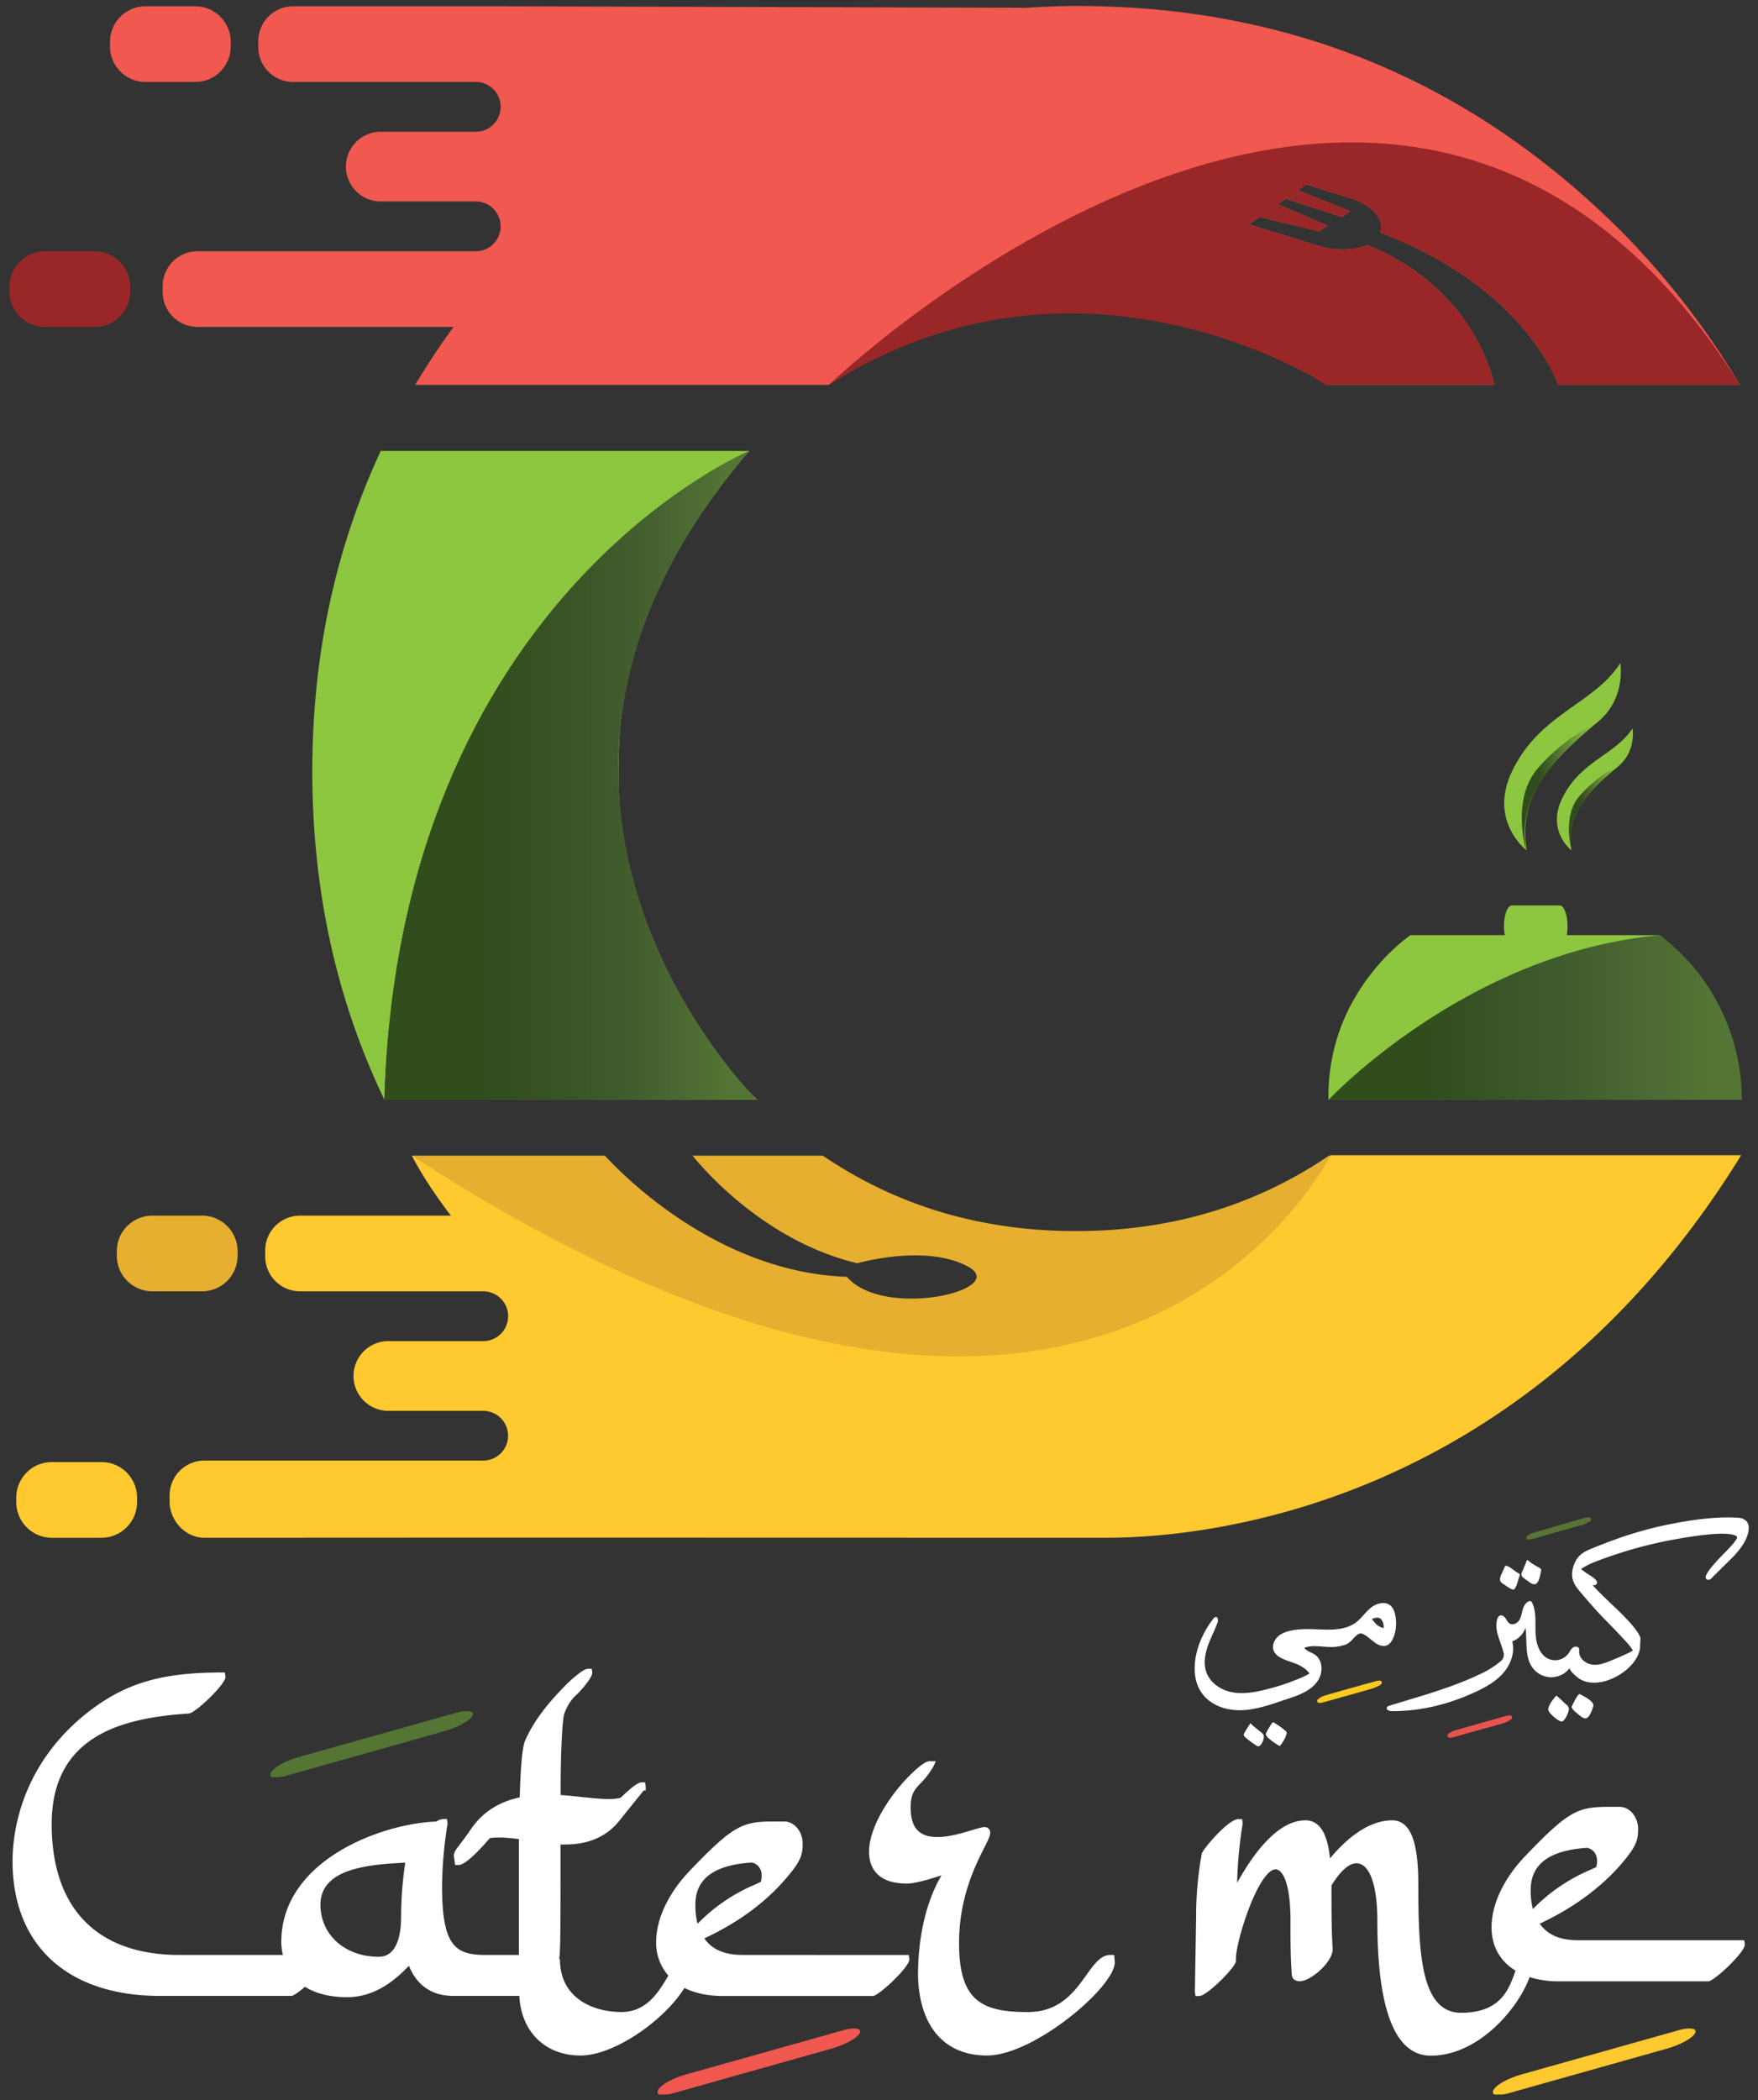 <svg id="Layer_1" data-name="Layer 1" xmlns="http://www.w3.org/2000/svg" xmlns:xlink="http://www.w3.org/1999/xlink" viewBox="0 0 1118.99 1336.71"><rect x="0" y="0" width="1118.99" height="1336.71" fill="#333333" stroke="none"/><defs><style>.cls-1{fill:#e6af2f;}.cls-11,.cls-2{fill:#f05850;}.cls-3{fill:#8dc63f;}.cls-4{fill:#9a2728;}.cls-12,.cls-5{fill:#ffc92f;}.cls-10,.cls-6{fill:#547534;}.cls-7{fill:url(#linear-gradient);}.cls-8{fill:#5a6f5a;}.cls-9{fill:url(#linear-gradient-2);}.cls-10{stroke:#547534;}.cls-10,.cls-11,.cls-12{stroke-miterlimit:10;stroke-width:0.5px;}.cls-11{stroke:#f05850;}.cls-12{stroke:#ffc92f;}.cls-13{fill:#fff;}.cls-14{fill:url(#linear-gradient-3);}.cls-15{fill:url(#linear-gradient-4);}.cls-16{fill:#587434;}.cls-17{fill:#fcca1f;}.cls-18{fill:#e9534d;}</style><linearGradient id="linear-gradient" x1="803.24" y1="1029.69" x2="1066.35" y2="1029.69" gradientTransform="translate(42.37 -382.11)" gradientUnits="userSpaceOnUse"><stop offset="0.23" stop-color="#314d1c"/><stop offset="0.92" stop-color="#2d3c2f" stop-opacity="0"/></linearGradient><linearGradient id="linear-gradient-2" x1="202.29" y1="875.6" x2="439.37" y2="875.6" gradientTransform="translate(42.37 -382.11)" gradientUnits="userSpaceOnUse"><stop offset="0.23" stop-color="#314d1c"/><stop offset="0.36" stop-color="#314b1e" stop-opacity="0.9"/><stop offset="0.58" stop-color="#304723" stop-opacity="0.63"/><stop offset="0.83" stop-color="#2e3f2b" stop-opacity="0.18"/><stop offset="0.92" stop-color="#2d3c2f" stop-opacity="0"/></linearGradient><linearGradient id="linear-gradient-3" x1="926.31" y1="882.47" x2="974.66" y2="882.47" xlink:href="#linear-gradient"/><linearGradient id="linear-gradient-4" x1="956.26" y1="896.08" x2="988.82" y2="896.08" xlink:href="#linear-gradient"/></defs><path class="cls-1" d="M845.9,735.51q-70.73,48-161.08,48t-161.1-48H440.8c9.45,11.58,48,54.89,104.86,68.46,10.35-2.72,46.27-10.73,70.25,2,27.75,14.7-53.1,34.17-76.85,6.65-81.15-2.83-141.14-63.09-154.06-77.13H262.2a504.4,504.4,0,0,0,78.23,100.13q142.72,142.73,344.39,142.7t344.88-143.2c31-31,48.75-64.26,69.65-99.63Z"/><path class="cls-2" d="M951,244.26s-11.43-60.68-80.9-88.37c-7.87,3.52-19.6,4-30.72.59L798,143.71c-1-.34-1.88-.73-2.83-1.06l6.54-4.58,38.11,9.18,5.19-3.72L813.33,130l5.06-3.52,36,11.7,5.18-3.7-33.4-13.41,5.31-3.68,27.48,8.5c14.56,4.5,22.67,14,19.57,22.1,88,33.46,110.73,89.78,113.32,96.94H1107.5a510.15,510.15,0,0,0-76.71-98.91Q887.56,3.84,685.89,3.82c-12,0-23.78.52-35.45,1.28l.47-.17L319.05,4H186.56a22.18,22.18,0,0,0-22.17,22.18V30a22.16,22.16,0,0,0,22.17,22.15H303.2a15.86,15.86,0,0,1,0,31.71H242.35a22.17,22.17,0,1,0,0,44.34H303.2a15.86,15.86,0,0,1,0,31.71H125.73a22.19,22.19,0,0,0-22.19,22.16v3.83a22.2,22.2,0,0,0,22.19,22.17H288.67q-13.14,18-24.41,36.87H527.57q69.76-46.12,158.32-46.29,88.64,0,158.31,46.29H951.1Z"/><path class="cls-3" d="M393.63,490.93q0-119,83.36-203.92H242.32c-28.83,62.06-43.54,130-43.54,203.92,0,76,15.48,145.64,45.88,209H482.11c-.91-.85-1.85-1.61-2.75-2.48Q393.62,611.71,393.63,490.93Z"/><path class="cls-2" d="M124.24,52.18H92.64A22.64,22.64,0,0,1,70,29.57V26.66A22.66,22.66,0,0,1,92.64,4h31.6a22.64,22.64,0,0,1,22.63,22.65v2.91A22.63,22.63,0,0,1,124.24,52.18Z"/><path class="cls-4" d="M60.21,208.1H28.62A22.67,22.67,0,0,1,6,185.46v-2.9a22.65,22.65,0,0,1,22.66-22.62H60.21a22.61,22.61,0,0,1,22.63,22.62v2.9A22.63,22.63,0,0,1,60.21,208.1Z"/><path class="cls-1" d="M128.63,821.85H97a22.64,22.64,0,0,1-22.64-22.66V796.3A22.62,22.62,0,0,1,97,773.67h31.6a22.61,22.61,0,0,1,22.62,22.63v2.89A22.63,22.63,0,0,1,128.63,821.85Z"/><path class="cls-5" d="M64.6,978.7H33A22.67,22.67,0,0,1,10.36,956v-2.88A22.64,22.64,0,0,1,33,930.52H64.6a22.64,22.64,0,0,1,22.64,22.62V956A22.67,22.67,0,0,1,64.6,978.7Z"/><path class="cls-6" d="M1056.47,595.17H897.85A131.36,131.36,0,0,0,845.62,699.9s0,0,0,.06l263.09,0v-.08A131.32,131.32,0,0,0,1056.47,595.17Z"/><path class="cls-7" d="M1056.49,595.17,899.23,602.8c-31.66,24-53.61,54.35-53.61,97.1,0,0,3.07,0,3.07.06l260,0v-.08A131.36,131.36,0,0,0,1056.49,595.17Z"/><path class="cls-5" d="M1108.29,735.22H847s-142.8,287.88-584.8.3c0,0,7.34,15.37,24.82,38.16H191a22.17,22.17,0,0,0-22.19,22.17v3.84A22.19,22.19,0,0,0,191,821.85h116.6a15.84,15.84,0,1,1,0,31.68H246.74a22.2,22.2,0,0,0,0,44.39h60.84a15.82,15.82,0,1,1,0,31.64H130.12a22.2,22.2,0,0,0-22.18,22.21v3.8c0,12.22,10,23.13,22.22,23.13l192.46-.09,382,.09,0,0C766.54,978.57,969.61,960.06,1108.29,735.22Z"/><path class="cls-4" d="M951,244.24s-11.43-60.67-80.9-88.35c-7.87,3.52-19.6,4-30.72.58L798,143.71c-1-.34-1.88-.74-2.83-1.07l6.54-4.57,38.11,9.18,5.19-3.74L813.33,130l5.06-3.53,36,11.71,5.18-3.7-33.4-13.43,5.31-3.66L859,125.9c14.56,4.51,22.67,14,19.57,22.13,88,33.46,110.73,89.78,113.32,96.94H1107.5c-218.06-347.28-579.93,0-579.93,0,161.26-102.43,316.63,0,316.63,0H951.1Z"/><path class="cls-3" d="M997.24,595.17a30.55,30.55,0,0,0,.52-5.63c0-7.3-2.24-13.3-5-13.3H962.31c-2.74,0-5,6-5,13.3a30.59,30.59,0,0,0,.51,5.63h-60S863.32,618.24,850.39,663A124.25,124.25,0,0,0,845.62,700s87.76-93.7,210.85-104.79Z"/><path class="cls-8" d="M477,287S254,379.73,244.66,700H481.75S286.28,508,477,287Z"/><path class="cls-6" d="M477,287S254,379.73,244.66,700H481.75S286.28,508,477,287Z"/><path class="cls-9" d="M477,287S254,379.73,244.66,700H481.75S286.28,508,477,287Z"/><path class="cls-10" d="M300.74,1090.94v.38c-1.59,4-11.09,8.3-18.2,10.28L181.83,1130a19.78,19.78,0,0,1-6.34.79c-1.58,0-3.14.4-3.14-1.18v-.8c1.56-3.94,10.66-8.3,17.75-10.27l101.14-28.45a19.9,19.9,0,0,1,6.33-.78c1.58,0,3.17.38,3.17,1.59"/><path class="cls-11" d="M547.24,1292.93v.39c-1.58,4-11.06,8.31-18.17,10.29L428.32,1332a19.52,19.52,0,0,1-6.31.79c-1.58,0-3.15.4-3.15-1.19v-.78c1.57-4,10.65-8.29,17.76-10.28l101.14-28.43a19.4,19.4,0,0,1,6.32-.8c1.58,0,3.16.4,3.16,1.58"/><path class="cls-12" d="M1079,1292.93v.4c-1.58,3.94-11,8.3-18.16,10.28L960.06,1332a19.37,19.37,0,0,1-6.33.8c-1.55,0-3.14.39-3.14-1.19v-.78c1.59-4,10.67-8.3,17.77-10.28l101.15-28.44a19.4,19.4,0,0,1,6.32-.8c1.58,0,3.16.4,3.16,1.58"/><path class="cls-13" d="M472.58,1244.19c-11.36,0-19.32-3.44-24.26-10.5l.6-.29c9.06-4.39,33.12-16,52.33-39,9.22-10.81,9.66-14.93,9.66-21.3,0-6.69-4.77-13.84-11.86-13.84h-6.32c-20,0-25.77,2.27-53.08,30.73-14,14.4-22,31.15-22,45.94a31.5,31.5,0,0,0,7.77,21.42c-6.12,10.4-13.76,23.18-29.91,23.18-18,0-39.09-8.79-39.09-33.57h-.39l-.06-.41c.83-5.57.84-22.28.84-72.64h2.76c15.29,0,26.75-5.08,35-15.53,5.44-6.82,9-11.24,11.33-14.11,2.16-2.68,3.2-4,3.76-4.74H411v-2.38l-.41-2.8h-2.38c-3,0-11,7.71-13.12,9.77-5.17,1.57-14.12.69-24.4-.39-4.38-.47-9-1-13.82-1.3v-4.5c0-26.43,1.31-44.54,2.22-47,1.38-3.81,3.83-9,8.15-12.55,2.54-2.54,9.77-10.47,9.77-13.93l-.4-2.39h-2.39c-3.05,0-11,7.26-13.52,9.8-13.26,13.27-21.71,24.8-26.56,36.24-2.31,5.23-3.1,26.76-3.33,35.79-13.65,3.08-23.49,9.44-30.85,19.95-3.15,4.66-5.54,7.76-7.23,10-2.56,3.34-3.84,5-3.84,7.18a9.9,9.9,0,0,0,.25,2.07,4.56,4.56,0,0,1,.16,1.09l.38,2.78H292c5,0,16.89-13.7,19.8-17.14,5.68-.7,11.51-.27,18.49.64v73.75H309c-19.48,0-27.63-6.09-27.63-43.84a264.14,264.14,0,0,1,3.55-39.89l-.39-2.78h-2.38a8,8,0,0,0-4.35,1.6c-34.86,1.2-98.75,24.64-98.75,76.65a37.58,37.58,0,0,0,1,8.26H114.27c-52.46,0-81.37-29.6-81.37-83.34,0-57.27,46.73-67.66,87.28-70.31,3.75,0,23.34-18.39,23.34-23.32l-.41-2.79h-2.38c-38,0-60.86,6.78-84.43,25C12.69,1123.55,8,1167.31,8,1184.55c0,53.69,35.15,85.74,94,85.74h83.35c1.37,0,4.88-2.49,8.76-5.85,6.45,4.09,15.24,6.64,26.81,6.64,17.29,0,30-10.14,39.37-20,5.19,12.76,14.78,19.21,28.57,19.21h41.69c1.19,22.75,16.44,37.92,38.92,37.92,21.57,0,53.37-22.4,66.19-43,6.66,3.32,15,5.14,24.67,5.14h95.2c3.74,0,23.32-18.4,23.32-23.34l-.39-2.77Zm12.23-50.56a18.18,18.18,0,0,1-.49,4c-1.08.57-2.44,1.18-4,1.89A111.64,111.64,0,0,0,444,1224.36a46.85,46.85,0,0,1-1.38-12.16c0-16.42,11.71-25.2,35.82-26.82C482.25,1186.08,484.81,1189.37,484.81,1193.63Zm-243.73,51.74c-21.5,0-37.11-14-37.11-33.17,0-23.38,31.59-25.58,54-26.74a232.75,232.75,0,0,0-2.66,34.64C255.28,1229.54,253.44,1245.37,241.08,1245.37Z"/><path class="cls-13" d="M706.84,1244.19c-6.19,0-10.42,5.91-15.32,12.76-7.52,10.52-16.89,23.6-37.21,23.6-29.08,0-43.85-6.78-43.85-43.85,0-28.88,10.3-49.32,15.81-60.29,2.47-4.88,4-7.82,4-10a3.42,3.42,0,0,0-3.57-3.57c-1.53,0-3.73.65-7.82,1.88-6.17,1.87-14.62,4.44-22.22,4.44-11.58,0-17-5.9-17-18.56,0-6.54.84-10.12,6-15.32A56.51,56.51,0,0,0,594,1124.5l1.65-3.57H591.5c-4,0-13.68,10.24-14.78,11.42-10.87,11.56-23.56,30.64-23.56,46.29,0,7.52,3.12,20.14,24.11,20.14,5.27,0,15.28-3,22-5.24-5.56,9.41-14.64,29.7-14.93,62.11v2.46c1,31.84,17,50.1,43.87,50.1,30,0,81.37-43.72,81.37-59.27l-.38-4.75Z"/><path class="cls-13" d="M1110.22,1234.84h-105.9c-11.33,0-19.3-3.45-24.24-10.52.14-.07.32-.14.48-.23,8.2-3.95,33.18-16,52.45-39,9.2-10.81,9.65-14.93,9.65-21.3,0-6.69-4.77-13.85-11.87-13.85h-6.32c-20,0-25.79,2.28-53.08,30.75-14,14.39-22,31.13-22,45.92,0,12.25,5.6,21.7,15.28,27.6-.12.34-.24.65-.37,1-3.89,10.89-9.21,25.8-34.24,25.8-25.22,0-27.27-36.51-27.27-80.6,0-19.5-1.89-41.88-16.6-41.88-15.63,0-29.65,12.26-39.61,24.22-1.33-12.29-4.81-24.22-15.67-24.22-17.16,0-32.49,20-43.45,39.73a265.14,265.14,0,0,1,3.55-37.74l-.42-2.78h-2.38c-6.28,0-22.68,19.18-23.27,22.07a219.18,219.18,0,0,0-3.59,40.32l-.79,47.44.4,2.79h2.38c4.93,0,23.32-18.58,23.32-22.14v-2.22c.91-14.08,14.9-56.24,25.29-56.24,4.37,0,9.45,8.48,9.45,32.38,0,11.5,0,23.4.8,34,0,1.44.5,4.79,5.15,4.79,7,0,20.95-12.27,20.93-20.36-.77-11-.77-24.48-.77-40.12v-.51c5.71-9.21,11.17-14.08,15.8-14.08,8.38,0,13.39,13.58,13.39,36.71,0,56.9,11.44,85.74,34,85.74,30.71,0,56-30.59,62.9-50a60.94,60.94,0,0,0,18.49,2.68h95.21c3.75,0,23.31-18.41,23.31-23.35Zm-93.66-50.55a18.29,18.29,0,0,1-.49,3.94c-1.09.58-2.47,1.2-4.1,1.93A112.39,112.39,0,0,0,975.68,1215a47.19,47.19,0,0,1-1.36-12.14c0-16.42,11.71-25.2,35.82-26.83C1014,1176.72,1016.56,1180,1016.56,1184.29Z"/><path class="cls-3" d="M971.72,541.21s-24.4-18.53-9.36-50.15S1004.23,451,1023,432.33a67.15,67.15,0,0,0,8.31-10.24s4,22.3-14.29,37.41C981.5,488.89,966.87,509.84,971.72,541.21Z"/><path class="cls-14" d="M1017,459.5h0a124.83,124.83,0,0,0-38.49,29.92c-16.67,19.52-7.17,51.79-7.17,51.79C966.44,509.2,982.77,488.73,1017,459.5Z"/><path class="cls-3" d="M1000.29,541.21s-15.9-12.09-6.12-32.7,27.28-26.15,39.53-38.27a42.43,42.43,0,0,0,5.43-6.68s2.62,14.53-9.3,24.37C1006.66,507.09,997.14,520.78,1000.29,541.21Z"/><path class="cls-15" d="M1031.19,486.73h0a84.87,84.87,0,0,0-26,20.11c-11.07,12.95-4.77,34.37-4.77,34.37C997.17,520,1008.42,506.14,1031.19,486.73Z"/><path class="cls-13" d="M804.45,1105.33c-.07,2.28-1.77,6.34-3.87,6.06q-.62-.09-4.66-3.08-4.42-3.18-4.29-4.26c.11-.76,1.57-3.25,4.41-7.47-.36.53,6.25,5.51,6.79,6a5.64,5.64,0,0,1,1.45,1.64A2.32,2.32,0,0,1,804.45,1105.33Z"/><path class="cls-13" d="M819,1103a3.25,3.25,0,0,1-.23,1,21.28,21.28,0,0,1-4.19,7.26c-1.36-.71-9.16-5.5-8.86-7.75a22.88,22.88,0,0,1,2-3.84q2.1-3.68,2.75-3.58a52.67,52.67,0,0,1,7.67,5.4,2.57,2.57,0,0,1,.84,1.15C819,1102.78,819,1102.89,819,1103Z"/><path class="cls-13" d="M967.11,1003.25q-.79,2.43-1.5,4.87-1.35,3.74-2.48,3.58-1.36-.18-4.87-2.65h0c-1.38-1-3.38-1.8-3.49-3.73a7.46,7.46,0,0,1,.9-3.38l2.25-5.07c.81-1.83,6.94,3.65,8.33,4.26a5.88,5.88,0,0,1,.93.51C967.45,1001.83,967.43,1002.37,967.11,1003.25Z"/><path class="cls-13" d="M980.87,1000.09c-.42,2.23-1.26,6.5-2.84,7.65-2,1.46-4.06-.48-6-1.83q-3.22-2.28-3.42-2.81a5.18,5.18,0,0,1-.18-1.83c.78-1.63,1.79-4,3-7.12.28-.94.62-1.35,1-1.25l1.17,1c1.92,1.64,4.55,2.85,6.68,4.22a1.42,1.42,0,0,1,.64.64,1.4,1.4,0,0,1,0,.76C981,999.69,980.91,999.88,980.87,1000.09Z"/><path class="cls-13" d="M998.6,1088a14.1,14.1,0,0,1-1.66,4.61q-1.63,3.15-3.13,3c-2.09-.29-8.55-5.54-8.32-7.78.31-3.16,3.16-6.34,5.11-8.65.19-.22,5.53,5,5.91,5.28Q998.85,1086.21,998.6,1088Z"/><path class="cls-13" d="M1014.2,1085.16a1.34,1.34,0,0,1,0,.2,4,4,0,0,1-.3,1.4c-.62,1.72-2,5.68-3.72,6.61-2.06,1.13-4.52-1.49-6.42-3q-3.56-2.89-3.39-4.16,3.93-8.25,5.11-8.08C1007.57,1079.34,1013.89,1082.26,1014.2,1085.16Z"/><path class="cls-13" d="M887.8,1026.73a9.83,9.83,0,0,0-2.49-4.67c-3.35-3.18-9-1.8-12.64,1.08s-6.16,7-9.9,9.67c-4.91,3.56-11.29,4.34-17.35,4.35-9,0-22-1.78-30.14,3-3.64,2.13-6.16,6.81-4.44,10.66,2.51,5.62,12.06,6.52,16.91,9.4,2,1.16,4.56,2.87,5.71,4.9a45.87,45.87,0,0,1-6.62,3.2,137.51,137.51,0,0,1-16.93,5.86c-8.83,2.4-18.68,4.82-27.74,2.34-6.27-1.72-12.06-6.07-14.28-12.18-1.89-5.22-1-11.06.75-16.32s4.48-10.16,6.34-15.39c.48-1.35.43-3.46-1-3.51a2.34,2.34,0,0,0-1.71,1.14c-7.71,9.84-13.24,23.64-11.52,36.3,2.23,16.5,17.73,23.38,33,21.65,9.16-1,18.09-4.43,26.77-7.29,7-2.31,14.92-5.36,18.82-12.09,2.78-4.8,2.53-11.64-1.7-15.22-2.22-1.88-5.75-2.55-7.46-4.84,4.59-2,10.93-.66,15.81-.59a27.44,27.44,0,0,0,10.75-1.58c3.67-1.49,5.2-5.48,8.53-6.88,2.74-1.16,8.18,4.93,11.08,6.48a8.57,8.57,0,0,0,5.23,1.33c2.84-.44,4.66-3.27,5.62-6a25.13,25.13,0,0,0,.69-14.42C887.87,1027,887.84,1026.87,887.8,1026.73Zm-7.11,9.47a10.47,10.47,0,0,1-4.61-2.42q-.35-.3-2.84-3.27a6,6,0,0,1,4.35-.82c.92.12,1.71.86,2.36,2.21A7.74,7.74,0,0,1,880.69,1036.2Z"/><path class="cls-13" d="M1042.57,1048.77v0Z"/><path class="cls-13" d="M1111.3,967.8a7.83,7.83,0,0,0-4.76-1.81h0c-11.79-.94-27.71.68-47.32,4.82a240.77,240.77,0,0,0-33.3,9.77c-3.91,1.41-7.75,2.95-11.61,4.49-5.95,2.37-10.07,4.36-12.42,10.74a16.34,16.34,0,0,0-1.11,8.13c.53,3.32,2.52,6.24,4.71,8.8,5.36,6.28,10.64,12.5,16.46,18.38,5.65,5.72,10,10.29,12.94,13.59a36,36,0,0,1,4.38,5.54c.44.85-14.59,6.92-15.65,7.35-3.62,1.46-7.61,2.49-11.4,1.57s-7.21-4.27-7.06-8.16a4.88,4.88,0,0,0-.08-1.79c-.52-1.45-2.68-1.54-3.91-.63s-1.86,2.41-2.74,3.67a10.69,10.69,0,0,1-12.52,3.63c-6-2.53-8.21-9.88-8.49-16.37s.6-13.3-2.07-19.22a2.14,2.14,0,0,0-1.09-1.26,1.79,1.79,0,0,0-1.3.17c-2.12.95-3.22,3.29-3.82,5.53s-.93,4.62-2.22,6.55-4,3.21-6,2c-1.23-.74-1.83-2.18-2.65-3.37s-2.31-2.25-3.63-1.66a3.35,3.35,0,0,0-1.57,2.13c-2.23,6.81,2,13.83,3.78,20.77a5.25,5.25,0,0,1-2,6.37,54.37,54.37,0,0,1-12.92,8c-18.29,8.77-38,14-57.41,20-.74.23-1.59.56-1.82,1.29-.45,1.43,1.62,2.21,3.11,2.22,18.48.14,36.84-4.5,53.57-12.33,6.5-3,12.92-6.68,17.61-12.12s7.4-13,5.55-19.94A14.31,14.31,0,0,0,971,1036c1.15,8.84-.69,18.85,4.82,25.85a14.73,14.73,0,0,0,23.47-.46c-1.08,1.47,4.86,6.25,5.62,6.77,12.93,8.79,37-4.92,39-19.22a1.23,1.23,0,0,0,0-.43c0-.47.06-1.82.27-5.74a1.3,1.3,0,0,0-.06-.44c-1.14-3.78-6.6-10.26-16.69-19.83-7.81-7.34-11.73-11.4-13.69-13.64a2.88,2.88,0,0,0,2.14-.35,1.61,1.61,0,0,0,.66-1.1c.13-1-.58-2-2.74-3.61l-.07-.06c-1.19-.78-2.4-1.57-3.61-2.34s-2.52-1.83-3.73-2.83c-.16-.14,5-2.9,5.3-3.05,3.35-1.5,8.13-3.31,14.2-5.37a272.91,272.91,0,0,1,35.43-9.55c19.44-3.73,32.85-5.14,39.86-4.2,1.74.24,4.64.84,4.49,2.22,0,.43-.74,2.38-7.75,9.49-6.12,6.18-9.88,10.58-11.47,13.45a5.77,5.77,0,0,0-.74,1.93,1.65,1.65,0,0,0,2.26,1.87,3.88,3.88,0,0,0,1.78-1.29c4.17-4.14,8.48-8.4,12.82-12.66h0c6.3-6.47,9.7-12.1,10.39-17.22a12.66,12.66,0,0,0,.12-2A5.74,5.74,0,0,0,1111.3,967.8Z"/><path class="cls-16" d="M1010.48,965.75c.8,0,1.83-.27,2.2.68.45,1.15-.6,1.69-1.36,2.2-2.82,1.93-6.18,2.4-9.37,3.31q-12.69,3.62-25.39,7.18a30.73,30.73,0,0,1-3.14.66,1.6,1.6,0,0,1-1.86-.73c-.36-.78.25-1.37.81-1.78a8.4,8.4,0,0,1,2.44-1.43q17.3-5,34.6-10A6.26,6.26,0,0,1,1010.48,965.75Z"/><path class="cls-17" d="M840.78,1083.79c-1-.06-2,.2-2.31-.88s.53-1.49,1.2-2c2-1.51,4.33-2,6.59-2.67,9.73-2.82,19.5-5.51,29.26-8.23a10.62,10.62,0,0,1,2.1-.37c.7,0,1.51-.07,1.84.74a1.57,1.57,0,0,1-1,2,25.92,25.92,0,0,1-4.85,2.24c-10.42,3-20.87,5.89-31.32,8.82C841.74,1083.63,841.15,1083.71,840.78,1083.79Z"/><path class="cls-18" d="M923.69,1105.93c-1-.09-2,.23-2.3-.85s.48-1.51,1.15-2a12.58,12.58,0,0,1,4.53-2.06q15.64-4.47,31.32-8.85a12.84,12.84,0,0,1,2.46-.38,1.38,1.38,0,0,1,1.52.69,1.44,1.44,0,0,1-.66,1.84,15.19,15.19,0,0,1-5.11,2.49l-31.34,8.79C924.69,1105.73,924.1,1105.83,923.69,1105.93Z"/></svg>